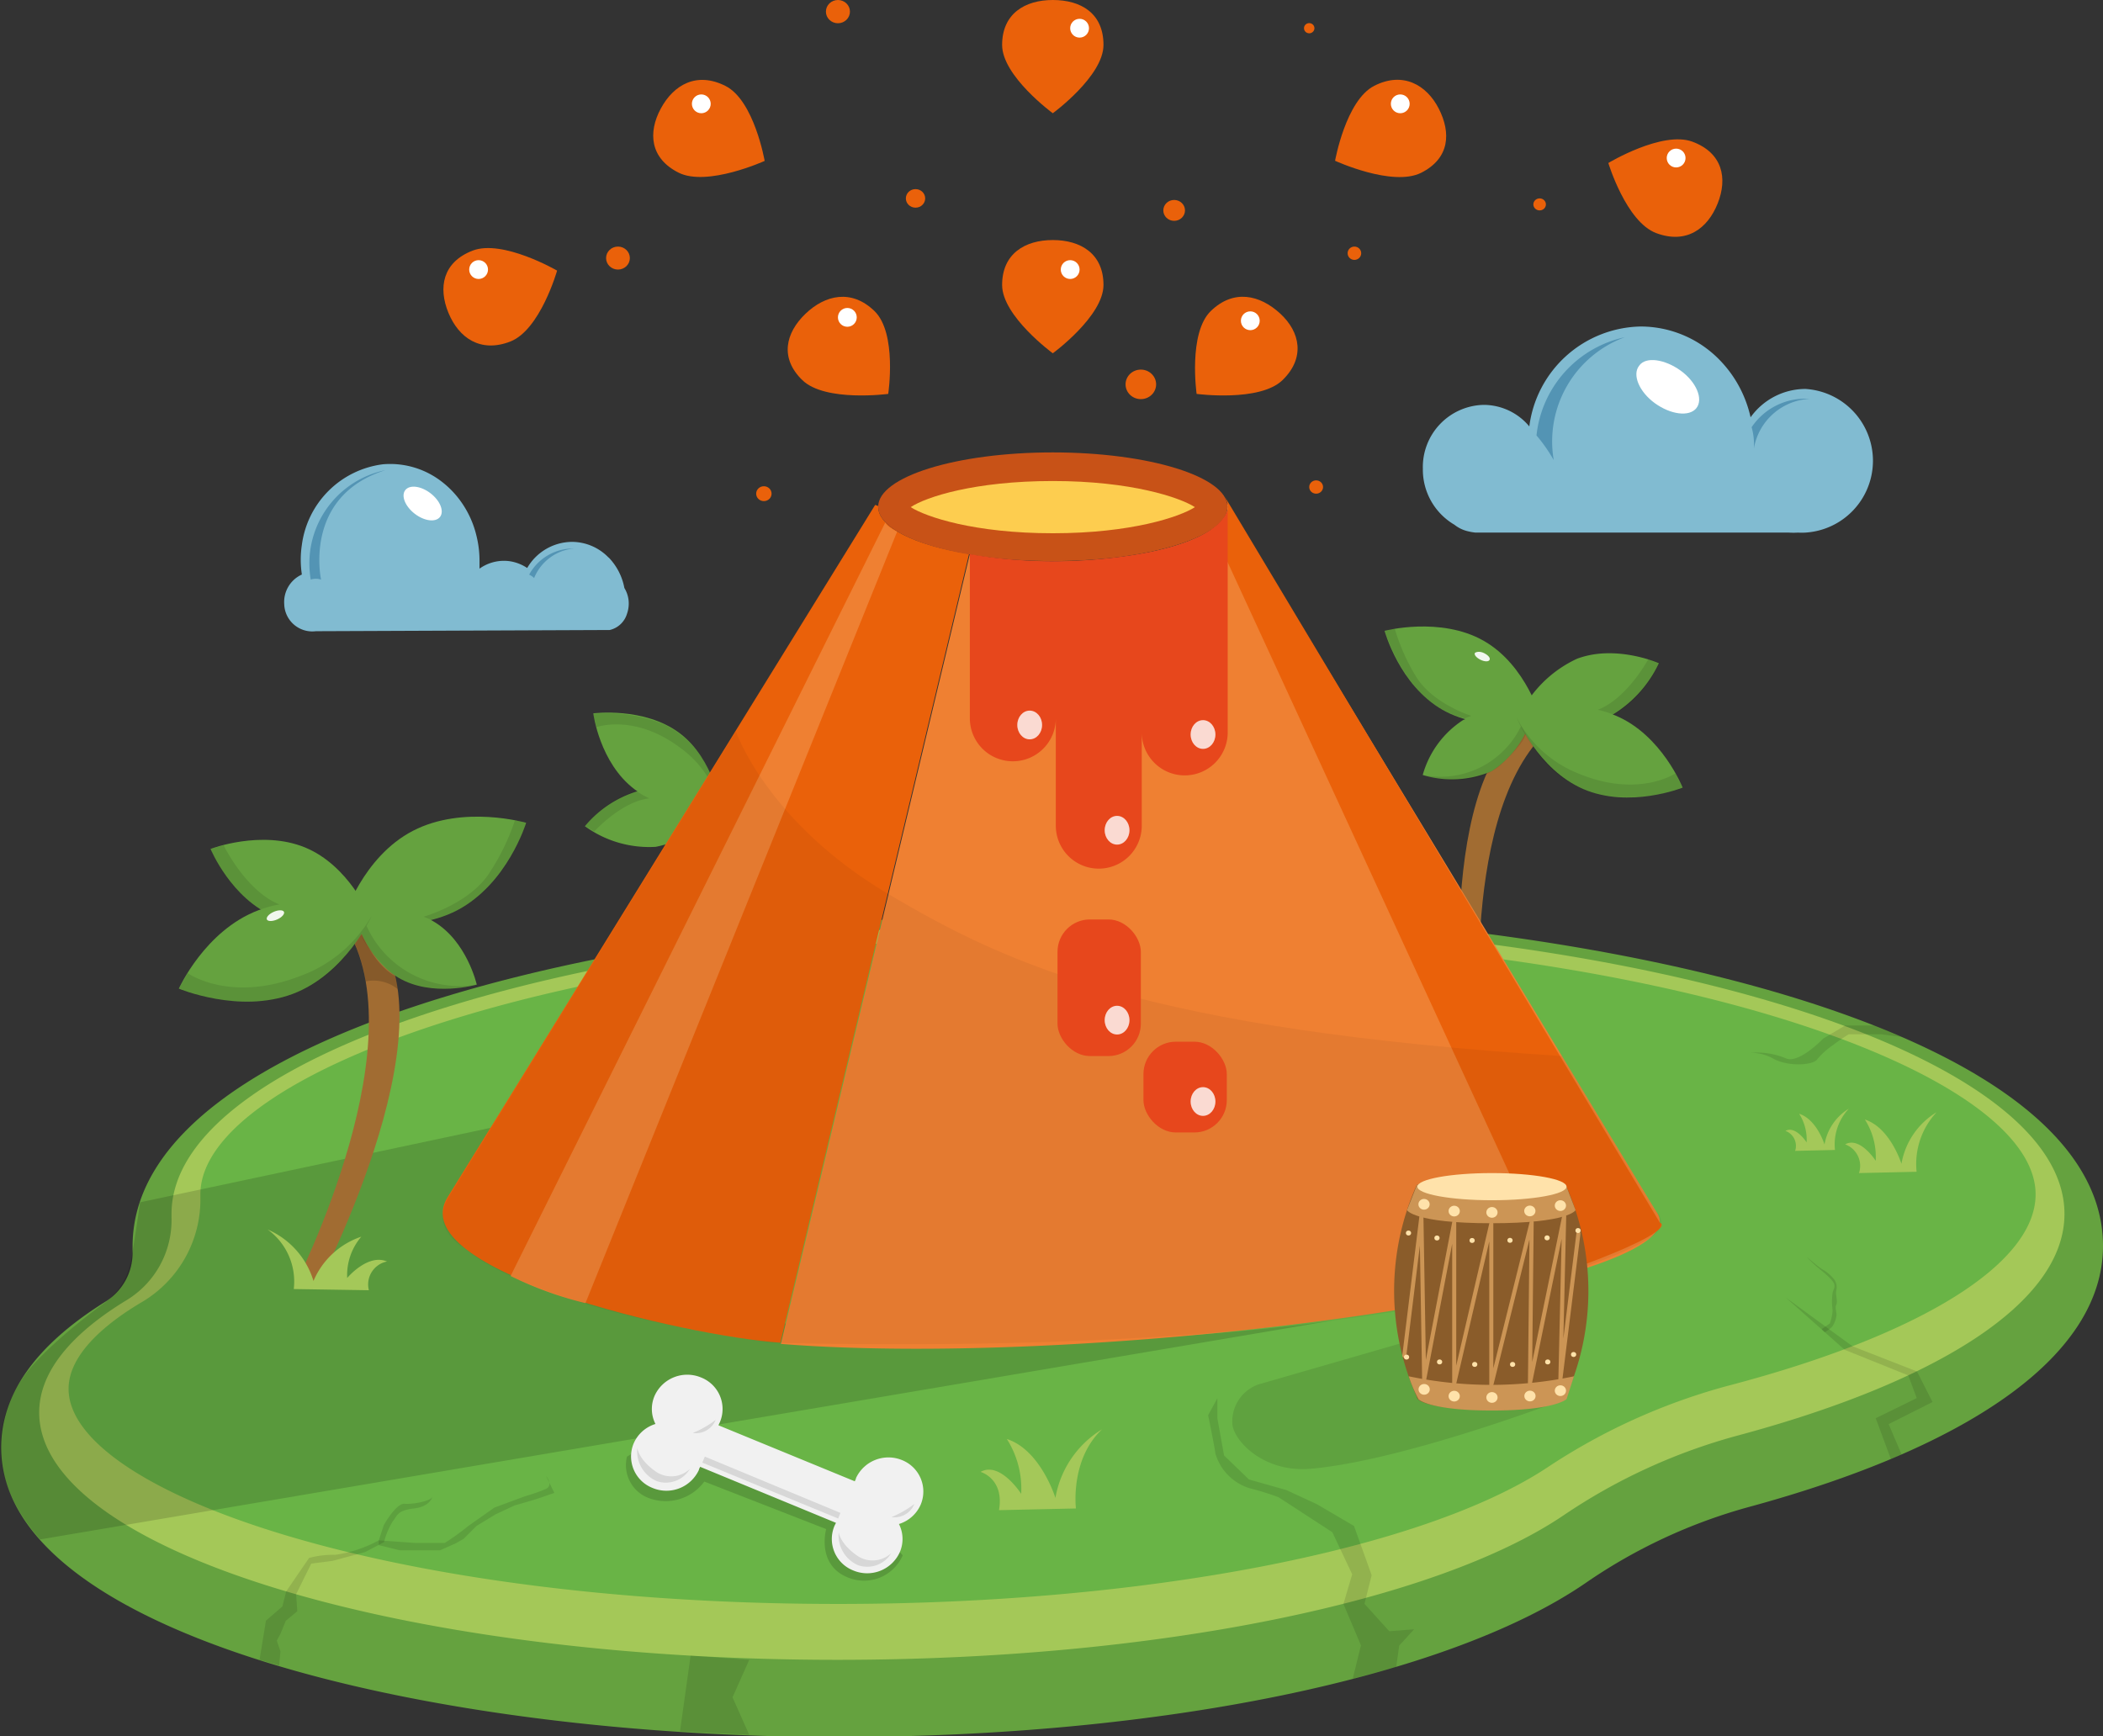 <?xml version="1.0" encoding="UTF-8"?> <svg xmlns="http://www.w3.org/2000/svg" viewBox="0 0 161 132.95"><rect x="0" y="0" width="161" height="132.95" fill="#333333" stroke="none"/> <defs> <style>.cls-1{isolation:isolate;}.cls-2{fill:#81bbd1;}.cls-3{fill:#5394b4;}.cls-20,.cls-4,.cls-9{fill:#fff;}.cls-5{fill:#ea610a;}.cls-6{fill:#a16c32;}.cls-7{fill:#65a23f;}.cls-8{opacity:0.1;}.cls-12,.cls-17,.cls-18,.cls-21,.cls-8{mix-blend-mode:multiply;}.cls-9{opacity:0.91;}.cls-20,.cls-9{mix-blend-mode:screen;}.cls-10{fill:#a4c858;}.cls-11{fill:#69b446;}.cls-12{opacity:0.15;}.cls-13{fill:#ef8032;}.cls-14{fill:#c85217;}.cls-15{fill:#fdcd4f;}.cls-16{fill:#a4c859;}.cls-17{opacity:0.17;}.cls-18{opacity:0.05;}.cls-19{fill:#e7471c;}.cls-20{opacity:0.8;}.cls-21{opacity:0.11;}.cls-22{fill:#8a5c2a;}.cls-23{fill:#cc9555;}.cls-24{fill:#ffe2aa;}.cls-25{fill:none;stroke:#cc9555;stroke-linecap:round;stroke-linejoin:round;stroke-width:0.31px;}.cls-26{fill:#f1f1f1;}</style> </defs> <title>Vulkano</title> <g class="cls-1"> <g id="Слой_1" data-name="Слой 1"> <path class="cls-2" d="M21.76,46.26a2.15,2.15,0,0,0,2.42,2.07l22.06-.09h.43A1.81,1.81,0,0,0,48,47a2.38,2.38,0,0,0,.12-1.06,2.28,2.28,0,0,0-.32-.92h0a4.54,4.54,0,0,0-.91-2,3.84,3.84,0,0,0-.25-.29h0l-.08-.07a3.91,3.91,0,0,0-2.77-1.17,4,4,0,0,0-3.43,2,3.3,3.3,0,0,0-.86-.41,3.05,3.05,0,0,0-.92-.14,3.22,3.22,0,0,0-1.87.6c0-.2,0-.4,0-.6a7.84,7.84,0,0,0-.23-1.9,7.48,7.48,0,0,0-1.47-3,7.11,7.11,0,0,0-1.23-1.19,6.44,6.44,0,0,0-4.47-1.3,7.16,7.16,0,0,0-6.2,6.17,7.57,7.57,0,0,0,0,2.27A2.31,2.31,0,0,0,21.76,46.26Z"></path> <path class="cls-3" d="M29.5,36a7.29,7.29,0,0,0-5.71,8.38,1.21,1.21,0,0,1,.79,0S23.17,38,29.5,36Z"></path> <path class="cls-3" d="M43.94,42a3.82,3.82,0,0,0-3.43,2,1.23,1.23,0,0,1,.38.26A3.65,3.65,0,0,1,43.94,42Z"></path> <ellipse class="cls-4" cx="32.36" cy="38.55" rx="0.99" ry="1.68" transform="translate(-17.93 40.68) rotate(-52.41)"></ellipse> <ellipse class="cls-5" cx="100.23" cy="2.16" rx="0.4" ry="0.39"></ellipse> <ellipse class="cls-5" cx="64.15" cy="0.89" rx="0.92" ry="0.89"></ellipse> <path class="cls-6" d="M111.94,78.84l1.43.34s-1.74-19,6.3-24.16c.31-.2-1.08-.45-1.43-.34C109.76,57.26,111.94,78.84,111.94,78.84Z"></path> <path class="cls-7" d="M110.44,54.35c3.31,1.88,7.56.76,7.56.76s-1.11-4.17-4.42-6.05S106,48.3,106,48.3,107.13,52.47,110.44,54.35Z"></path> <path class="cls-7" d="M123.71,54.8c-3.51-1.49-7.6.11-7.6.11s1.6,4,5.11,5.51,7.6-.11,7.6-.11S127.23,56.29,123.71,54.8Z"></path> <path class="cls-7" d="M120.73,50.44a9.19,9.19,0,0,0-4.44,4.41s3.35,1.46,6.32.33A9.19,9.19,0,0,0,127,50.78S123.7,49.32,120.73,50.44Z"></path> <path class="cls-7" d="M112,55.14a7.36,7.36,0,0,0-3.08,4.2,7.67,7.67,0,0,0,5.27-.29,7.36,7.36,0,0,0,3.08-4.2A7.67,7.67,0,0,0,112,55.14Z"></path> <path class="cls-8" d="M128.28,59.21s-2.86,1.94-7.48,0a9.1,9.1,0,0,1-4.69-4.27,11.27,11.27,0,0,0,1.34,2.34,8.32,8.32,0,0,0,5.25,3.62,13.06,13.06,0,0,0,6.12-.56Z"></path> <path class="cls-9" d="M112.91,50c-.07.14.13.37.44.52s.62.16.69,0-.13-.37-.44-.52S113,49.91,112.91,50Z"></path> <path class="cls-8" d="M126.19,50.47s-1.6,3-3.87,3.88a6.88,6.88,0,0,1,1.23.38,9,9,0,0,0,3.5-4Z"></path> <path class="cls-7" d="M48.6,60.45c2.7,2,6.6,1.51,6.6,1.51s-.48-3.81-3.18-5.83-6.6-1.51-6.6-1.51S45.9,58.42,48.6,60.45Z"></path> <path class="cls-7" d="M50.2,64.84A8.38,8.38,0,0,0,55,62a8.37,8.37,0,0,0-5.39-1.62,8.38,8.38,0,0,0-4.83,2.88A8.37,8.37,0,0,0,50.2,64.84Z"></path> <path class="cls-8" d="M45.65,55.68s2.91-1.08,6.46,1.6A7.93,7.93,0,0,1,55.2,62a9.88,9.88,0,0,0-.64-2.3,7.24,7.24,0,0,0-3.73-4.24,11.64,11.64,0,0,0-5.42-.8Z"></path> <path class="cls-8" d="M45.49,63.67s2.07-2.3,4.22-2.54a6,6,0,0,1-1-.58,8.22,8.22,0,0,0-3.91,2.69Z"></path> <path class="cls-8" d="M106.78,48.14a5.18,5.18,0,0,0-.76.15,12.93,12.93,0,0,0,2.39,4.38A7.19,7.19,0,0,0,112.14,55l.5-.19s-3.09-.95-4.33-3.17A15.21,15.21,0,0,1,106.78,48.14Z"></path> <path class="cls-8" d="M116.44,55.61a6.84,6.84,0,0,1-7.5,3.73s3.7,1.26,6-.81c1.89-1.76,1.86-2.34,1.86-2.34Z"></path> <path class="cls-7" d="M64.15,133C33.09,133,.09,125.2.09,110.83.09,106.72,2.76,103,8,99.71a4.41,4.41,0,0,0,2.15-3.93c0-.12,0-.25,0-.38C10.18,78.7,49,69.7,85.59,69.7S161,78.7,161,95.4c0,8.13-9.64,15.24-27.16,20a41.11,41.11,0,0,0-12.44,5.8C110.85,128.45,88.91,133,64.15,133Z"></path> <path class="cls-10" d="M158.05,92.95c0-12.41-32.44-22.46-72.46-22.46S13.13,80.54,13.13,92.95q0,.14,0,.27A7.17,7.17,0,0,1,9.61,99.6C5.41,102.17,3,105.07,3,108.15c0,10.46,27.36,18.94,61.11,18.94,24.66,0,45.92-4.53,55.57-11.05a44.44,44.44,0,0,1,13.34-6.12C148.37,105.8,158.05,99.72,158.05,92.95Z"></path> <path class="cls-11" d="M64.15,122.81c-34.71,0-58.9-8.68-58.9-16.47,0-2.71,3-5.09,5.54-6.6a9.12,9.12,0,0,0,4.55-8.1c0-.06,0-.13,0-.19,0-9.42,28.85-19.92,70.25-19.92S155.84,82,155.84,91.45c0,5.29-8.74,10.75-23.38,14.61a47.07,47.07,0,0,0-14,6.3C108.86,118.71,87.54,122.81,64.15,122.81Z"></path> <path class="cls-12" d="M46.48,84.46l-35.76,7.6s-.32,2.4-.69,4.44a5.15,5.15,0,0,1-2,3.24c-4.55,3.33-6.06,5.42-6.2,5.64-.61.92-4.37,6.11,1.24,12.49l99-16.77s-27.23,4-45.36-.49-15.15-8.37-14-10.06S46.48,84.46,46.48,84.46Z"></path> <path class="cls-2" d="M108.93,35.89A4.76,4.76,0,0,1,113.59,31a4.56,4.56,0,0,1,3.49,1.65A8.76,8.76,0,0,1,125.62,25a8.44,8.44,0,0,1,6.18,2.72,9,9,0,0,1,1.41,2,9.2,9.2,0,0,1,.81,2.23,5.18,5.18,0,0,1,4.19-2.17,5.51,5.51,0,0,1,0,11,5.1,5.1,0,0,1-.56,0,6,6,0,0,1-.69,0h-24v0a4.54,4.54,0,0,1-.69-.13,2.6,2.6,0,0,1-.92-.47A4.89,4.89,0,0,1,108.93,35.89Z"></path> <path class="cls-3" d="M124.39,25.82a8.63,8.63,0,0,0-6.76,7.52,12.13,12.13,0,0,1,1.32,1.89A8.5,8.5,0,0,1,124.39,25.82Z"></path> <path class="cls-3" d="M138.54,30.54a4.93,4.93,0,0,0-4.44,2.17,4.85,4.85,0,0,1,.17,1.64A4.58,4.58,0,0,1,138.54,30.54Z"></path> <path class="cls-4" d="M125.49,28c-.55.69,0,2,1.2,2.87s2.63,1.07,3.18.38,0-2-1.2-2.87S126,27.27,125.49,28Z"></path> <path class="cls-5" d="M67.23,38.8s0,0,0-.06h0L67,38.66l-32.73,53c-3.5,5.61,18.15,10.63,25.47,11.15l14.45-60.4C70.07,41.76,67.23,40.38,67.23,38.8Z"></path> <path class="cls-13" d="M93.92,38.48a1.35,1.35,0,0,1,.05.32C94,41.1,88,43,80.6,43a38.71,38.71,0,0,1-6.37-.5l-14.45,60.4c25,2,71.41-4.47,67-10.15Z"></path> <ellipse class="cls-14" cx="80.6" cy="38.8" rx="13.37" ry="4.16"></ellipse> <path class="cls-15" d="M80.6,40.83c-6,0-9.71-1.25-10.88-2,1.17-.78,4.9-2,10.88-2s9.71,1.25,10.88,2C90.32,39.58,86.59,40.83,80.6,40.83Z"></path> <path class="cls-5" d="M66.94,23.81C68.7,25.5,68,30.16,68,30.16s-4.82.64-6.57-1.05-1.29-3.62.23-5.08S65.19,22.12,66.94,23.81Z"></path> <path class="cls-5" d="M55.54,6.58c2.2,1.11,3,5.74,3,5.74s-4.4,2-6.59.9-2.35-3.08-1.36-4.91S53.34,5.47,55.54,6.58Z"></path> <path class="cls-5" d="M36.18,19.19c2.3-.89,6.47,1.53,6.47,1.53s-1.29,4.54-3.58,5.43-3.95-.28-4.74-2.2S33.88,20.08,36.18,19.19Z"></path> <path class="cls-5" d="M108.8,13.23c-2.2,1.1-6.59-.92-6.59-.92s.82-4.63,3-5.74,4-.09,4.94,1.75S111,12.12,108.8,13.23Z"></path> <path class="cls-5" d="M126.8,17.85c-2.31-.86-3.67-5.37-3.67-5.37s4.13-2.49,6.44-1.63,2.7,2.8,1.93,4.73S129.11,18.71,126.8,17.85Z"></path> <path class="cls-5" d="M84.48,21.82c0,2.39-3.88,5.23-3.88,5.23s-3.88-2.84-3.88-5.23,1.74-3.44,3.88-3.44S84.48,19.43,84.48,21.82Z"></path> <path class="cls-5" d="M84.48,3.44c0,2.39-3.88,5.23-3.88,5.23s-3.88-2.84-3.88-5.23S78.46,0,80.6,0,84.48,1,84.48,3.44Z"></path> <path class="cls-5" d="M98.18,29.11c-1.75,1.69-6.57,1.05-6.57,1.05s-.66-4.66,1.09-6.35S96.44,22.57,98,24,99.93,27.42,98.18,29.11Z"></path> <ellipse class="cls-5" cx="70.09" cy="15.19" rx="0.74" ry="0.71"></ellipse> <ellipse class="cls-5" cx="89.89" cy="16.11" rx="0.83" ry="0.8"></ellipse> <ellipse class="cls-5" cx="87.34" cy="29.43" rx="1.17" ry="1.13"></ellipse> <ellipse class="cls-5" cx="103.69" cy="19.39" rx="0.52" ry="0.51"></ellipse> <ellipse class="cls-5" cx="47.31" cy="19.76" rx="0.91" ry="0.88"></ellipse> <ellipse class="cls-5" cx="58.48" cy="37.8" rx="0.59" ry="0.57"></ellipse> <ellipse class="cls-5" cx="117.87" cy="15.65" rx="0.48" ry="0.46"></ellipse> <ellipse class="cls-5" cx="100.76" cy="37.29" rx="0.53" ry="0.51"></ellipse> <path class="cls-6" d="M24.25,98.62l-1.68-.2s9.92-19.39,3.52-28c-.25-.33,1.34-.05,1.68.2C35.74,76.69,24.25,98.62,24.25,98.62Z"></path> <path class="cls-7" d="M35,69.7c-3.86,2-8.69.58-8.69.58s1.44-4.67,5.31-6.67S40.28,63,40.28,63,38.84,67.69,35,69.7Z"></path> <path class="cls-7" d="M19.77,69.7c4.08-1.55,8.7.41,8.7.41s-2,4.48-6.08,6-8.7-.41-8.7-.41S15.69,71.25,19.77,69.7Z"></path> <path class="cls-7" d="M23.36,64.89c3.35,1.39,4.9,5.15,4.9,5.15s-3.89,1.52-7.24.14S16.12,65,16.12,65,20,63.51,23.36,64.89Z"></path> <path class="cls-7" d="M33.15,70.53c2.59,1.49,3.35,4.86,3.35,4.86s-3.43,1-6-.53S27.13,70,27.13,70,30.56,69,33.15,70.53Z"></path> <path class="cls-16" d="M22.49,98.7a4.92,4.92,0,0,0-2-4.56A6.27,6.27,0,0,1,24,98.08a6.07,6.07,0,0,1,3.66-3.39,4.52,4.52,0,0,0-1.08,3.16s1.58-1.89,3.05-1.26a1.79,1.79,0,0,0-1.39,2.2Z"></path> <path class="cls-16" d="M146.73,89.72a5.81,5.81,0,0,1,1.53-4.56,5.77,5.77,0,0,0-2.69,3.95s-.85-2.76-2.8-3.39a5.34,5.34,0,0,1,.83,3.16s-1.21-1.89-2.34-1.26a1.76,1.76,0,0,1,1.06,2.2Z"></path> <path class="cls-16" d="M82.37,115.5s-.46-3.75,2-6.06a7.67,7.67,0,0,0-3.57,5.25s-1.13-3.67-3.72-4.51a7.1,7.1,0,0,1,1.1,4.2s-1.61-2.52-3.11-1.68c0,0,1.83.51,1.41,2.93Z"></path> <path class="cls-5" d="M93.75,38l33.32,55.61s1.9.53-7.94,4L92.81,40.5S94.66,39.56,93.75,38Z"></path> <path class="cls-16" d="M140.48,88.05a4,4,0,0,1,1.06-3.16,4,4,0,0,0-1.86,2.74s-.59-1.92-1.94-2.35a3.7,3.7,0,0,1,.57,2.19s-.84-1.31-1.62-.88a1.22,1.22,0,0,1,.74,1.53Z"></path> <path class="cls-13" d="M67.78,40s0,.23.9.71L44.82,99.78a28.18,28.18,0,0,1-5.73-2.08Z"></path> <path class="cls-17" d="M27.67,71.53s1.06,2.44,2.59,3.2c0,0,.13.56.19,1A3,3,0,0,0,28,75.14a11.19,11.19,0,0,0-.83-2.87S27.5,71.82,27.67,71.53Z"></path> <path class="cls-18" d="M56.34,56S58.69,62.92,68,68.45s20,10.38,51.56,12.41l7.18,11.86s1.32,1.07-.63,2.19-16.47,9.06-67.08,7.9C40,100.1,35.61,95.6,35.61,95.6s-2.77-1.49-1.29-3.89Z"></path> <rect class="cls-19" x="80.96" y="70.4" width="6.38" height="10.46" rx="2.48" ry="2.48"></rect> <rect class="cls-19" x="87.54" y="79.76" width="6.38" height="6.95" rx="2.48" ry="2.48"></rect> <ellipse class="cls-20" cx="85.52" cy="78.11" rx="0.95" ry="1.1"></ellipse> <ellipse class="cls-20" cx="92.1" cy="84.34" rx="0.95" ry="1.1"></ellipse> <path class="cls-8" d="M14.37,74.51s3.2,2.3,8.56.24a10.4,10.4,0,0,0,5.54-4.65,12.75,12.75,0,0,1-1.63,2.59,9.55,9.55,0,0,1-6.16,3.9,15.11,15.11,0,0,1-7-.86Z"></path> <path class="cls-9" d="M21.74,69.82c.07.16-.16.42-.52.58s-.72.16-.79,0,.16-.42.52-.58S21.67,69.66,21.74,69.82Z"></path> <path class="cls-8" d="M17.12,64.72s1.7,3.51,4.27,4.53a8,8,0,0,0-1.42.38A10.2,10.2,0,0,1,16.12,65Z"></path> <path class="cls-8" d="M39.42,62.82a6,6,0,0,1,.86.2,14.61,14.61,0,0,1-2.91,4.86A8.28,8.28,0,0,1,33,70.42l-.57-.23s3.58-1,5.08-3.42A17.14,17.14,0,0,0,39.42,62.82Z"></path> <path class="cls-8" d="M28.06,70.89a7.81,7.81,0,0,0,8.43,4.5s-4.29,1.28-6.8-1.14c-2.09-2.06-2-2.72-2-2.72Z"></path> <path class="cls-21" d="M19.87,127.09l.49-3L21.62,123l.29-1.15,1.75-2.56a6.92,6.92,0,0,1,2-.24A9.84,9.84,0,0,0,29,117.94l.38-1.16s.94-1.7,1.6-1.64,2.14-.24,2.14-.58c0,0-.13.79-1.42.94s-1.26.52-1.64,1a5.71,5.71,0,0,0-.66,1.58l-1.45.76-2.48.67-1.64.21-1.16,2.34.09,1.31-.88.73-.41,1-.28.52.28.82-.1,1.08Z"></path> <polygon class="cls-21" points="52.87 126.77 52.06 132.56 57.36 132.83 56.08 129.96 57.36 127.09 52.87 126.77"></polygon> <path class="cls-21" d="M29,117.94l2.8.2h2.25a18.71,18.71,0,0,0,1.8-1.3l2-1.41,2.35-.87A12.62,12.62,0,0,0,41.8,114c.59-.29,0-1,0-1l.64,1.31-1.4.48-1.65.48-1.45.68-1.45.88-1,1-.6.34-1.2.53H30.59L29,118.31Z"></path> <path class="cls-21" d="M103.56,128.54l.63-2.56-1.34-3.17.67-2.27L102,117.32l-4.12-2.68a20.46,20.46,0,0,0-2.22-.69,3.94,3.94,0,0,1-2.62-2.68c0-.23-.55-2.91-.55-2.91l.71-1.3v1.53l.51,2.85,1.91,1.84,2.86.81,2.33,1.08,2.85,1.67,1.35,3.77-.55,2.19,1.9,2.1,1.9-.15L107.12,126l-.23,1.64Z"></path> <path class="cls-21" d="M143.48,78.52h-2.22l-1.68,1s-1.9,2-2.89,1.5a5.82,5.82,0,0,0-2.68-.41,3.56,3.56,0,0,1,1.84.5c1.2.59,3,.43,3.27,0A6,6,0,0,1,140.36,80a12.31,12.31,0,0,1,1.18-.81H144l1.62.21Z"></path> <polygon class="cls-21" points="144.76 111.72 143.6 108.59 146.74 107.05 146.09 105.31 141.22 103.35 136.69 99.33 141.82 103.08 146.76 105.01 147.95 107.35 144.59 109.04 145.58 111.36 144.76 111.72"></polygon> <path class="cls-21" d="M139.46,101.77l.63-.44a3.8,3.8,0,0,0,.21-1,4.83,4.83,0,0,1,0-1.35c.09-.38.35-.54-.18-1.09S139,97,138.31,96.23c0,0,.82.71,1.19.95a3.09,3.09,0,0,1,.91.77,1,1,0,0,1,.17.85c-.07.39.13.84,0,1.11s.08.59,0,.92a1.9,1.9,0,0,1-.32.76,2.87,2.87,0,0,1-.57.42Z"></path> <path class="cls-8" d="M107.15,102.88,96.35,106a3,3,0,0,0-2,3.09c.18,1.32,2.46,3.68,6,3.37,7.24-.64,19.54-5.36,19.54-5.36Z"></path> <path class="cls-19" d="M84.82,42.75a38.07,38.07,0,0,1-10.57-.32h0V55a3.29,3.29,0,0,0,6.58,0v8.22a3.29,3.29,0,0,0,6.58,0V56.08a3.29,3.29,0,0,0,6.58,0V39C93.79,39.74,92.6,41.93,84.82,42.75Z"></path> <ellipse class="cls-20" cx="85.52" cy="63.57" rx="0.95" ry="1.1"></ellipse> <ellipse class="cls-20" cx="78.83" cy="55.51" rx="0.95" ry="1.1"></ellipse> <ellipse class="cls-20" cx="92.1" cy="56.24" rx="0.95" ry="1.1"></ellipse> <path class="cls-22" d="M119.86,90.71H108.47a19.84,19.84,0,0,0,0,16.25h0c0,.57,2.56,1,5.71,1s5.71-.47,5.71-1c0,0,0,0,0-.06A19.83,19.83,0,0,0,119.86,90.71Z"></path> <path class="cls-23" d="M107.72,92.66s.5,1,6.45,1,6.45-1,6.45-1l-.69-1.79-11.45-.15Z"></path> <path class="cls-23" d="M107.85,105.38a30.84,30.84,0,0,0,12.65,0l-.57,1.75s-.91.87-5.71.87-5.62-.86-5.62-.86A11,11,0,0,1,107.85,105.38Z"></path> <ellipse class="cls-24" cx="114.22" cy="90.86" rx="5.71" ry="1.04"></ellipse> <ellipse class="cls-24" cx="111.33" cy="92.73" rx="0.43" ry="0.41"></ellipse> <ellipse class="cls-24" cx="117.12" cy="92.72" rx="0.43" ry="0.41"></ellipse> <ellipse class="cls-24" cx="109.02" cy="92.21" rx="0.43" ry="0.41"></ellipse> <ellipse class="cls-24" cx="114.22" cy="92.83" rx="0.43" ry="0.41"></ellipse> <ellipse class="cls-24" cx="119.46" cy="92.31" rx="0.43" ry="0.41"></ellipse> <ellipse class="cls-24" cx="111.33" cy="106.9" rx="0.43" ry="0.41"></ellipse> <ellipse class="cls-24" cx="117.13" cy="106.89" rx="0.43" ry="0.41"></ellipse> <ellipse class="cls-24" cx="109.03" cy="106.38" rx="0.43" ry="0.41"></ellipse> <ellipse class="cls-24" cx="114.22" cy="107" rx="0.43" ry="0.41"></ellipse> <ellipse class="cls-24" cx="119.46" cy="106.48" rx="0.43" ry="0.41"></ellipse> <polyline class="cls-25" points="107.51 103.8 108.82 93.14 109.03 105.63 111.33 93.6 111.33 105.92 114.17 93.7 114.17 106.04 117.26 93.58 117.13 105.9 119.75 93.13 119.46 105.59 120.84 94.45"></polyline> <ellipse class="cls-24" cx="107.83" cy="94.41" rx="0.2" ry="0.19"></ellipse> <ellipse class="cls-24" cx="110.01" cy="94.79" rx="0.2" ry="0.19"></ellipse> <ellipse class="cls-24" cx="112.7" cy="94.98" rx="0.2" ry="0.19"></ellipse> <ellipse class="cls-24" cx="115.6" cy="94.97" rx="0.2" ry="0.19"></ellipse> <ellipse class="cls-24" cx="118.44" cy="94.78" rx="0.2" ry="0.19"></ellipse> <ellipse class="cls-24" cx="120.81" cy="94.22" rx="0.2" ry="0.19"></ellipse> <ellipse class="cls-24" cx="107.68" cy="103.91" rx="0.2" ry="0.19"></ellipse> <ellipse class="cls-24" cx="110.21" cy="104.28" rx="0.2" ry="0.19"></ellipse> <ellipse class="cls-24" cx="112.9" cy="104.47" rx="0.2" ry="0.19"></ellipse> <ellipse class="cls-24" cx="115.8" cy="104.47" rx="0.2" ry="0.19"></ellipse> <ellipse class="cls-24" cx="118.49" cy="104.28" rx="0.2" ry="0.19"></ellipse> <ellipse class="cls-24" cx="120.47" cy="103.71" rx="0.2" ry="0.19"></ellipse> <path class="cls-12" d="M48,111.53a2.7,2.7,0,0,0,1.38,3.05,3.67,3.67,0,0,0,4.54-1.14l9.33,3.64s-.83,2.92,1.93,3.8a3.23,3.23,0,0,0,3.93-1.79l-3.34-3.94L50.51,110Z"></path> <path class="cls-26" d="M65.53,113.18c0,.08-.06.16-.09.24L55,109.13l.11-.23a2.59,2.59,0,0,0-1.44-3.43,2.74,2.74,0,0,0-3.55,1.39,2.53,2.53,0,0,0,.06,2.17,2.67,2.67,0,0,0-1.66,1.47,2.59,2.59,0,0,0,1.44,3.43,2.74,2.74,0,0,0,3.55-1.39c0-.07.06-.15.09-.23L64,116.6l-.11.22a2.59,2.59,0,0,0,1.44,3.43,2.74,2.74,0,0,0,3.55-1.39,2.53,2.53,0,0,0-.06-2.17,2.67,2.67,0,0,0,1.66-1.47,2.59,2.59,0,0,0-1.44-3.43A2.74,2.74,0,0,0,65.53,113.18Z"></path> <path class="cls-21" d="M48.79,110.88a2.49,2.49,0,0,0,1.5,2.53,2.14,2.14,0,0,0,2.52-.93,2.09,2.09,0,0,1-2.57.22C48.88,111.76,48.79,110.88,48.79,110.88Z"></path> <path class="cls-21" d="M64.21,117.32a2.49,2.49,0,0,0,1.5,2.53,2.14,2.14,0,0,0,2.52-.93,2.09,2.09,0,0,1-2.57.22C64.3,118.21,64.21,117.32,64.21,117.32Z"></path> <polygon class="cls-21" points="53.96 111.53 64.34 115.84 64.17 116.27 53.77 111.99 53.96 111.53"></polygon> <path class="cls-21" d="M70,115.16a1.64,1.64,0,0,1-1.75,1A7.75,7.75,0,0,0,70,115.16Z"></path> <path class="cls-21" d="M54.79,108.72a1.64,1.64,0,0,1-1.75,1A7.75,7.75,0,0,0,54.79,108.72Z"></path> <circle class="cls-4" cx="82.65" cy="2.16" r="0.72"></circle> <circle class="cls-4" cx="107.2" cy="7.95" r="0.72"></circle> <circle class="cls-4" cx="128.32" cy="12.1" r="0.72"></circle> <circle class="cls-4" cx="53.69" cy="7.95" r="0.72"></circle> <circle class="cls-4" cx="36.64" cy="20.64" r="0.72"></circle> <circle class="cls-4" cx="64.87" cy="24.3" r="0.72"></circle> <circle class="cls-4" cx="81.93" cy="20.64" r="0.72"></circle> <circle class="cls-4" cx="95.72" cy="24.56" r="0.72"></circle> </g> </g> </svg> 